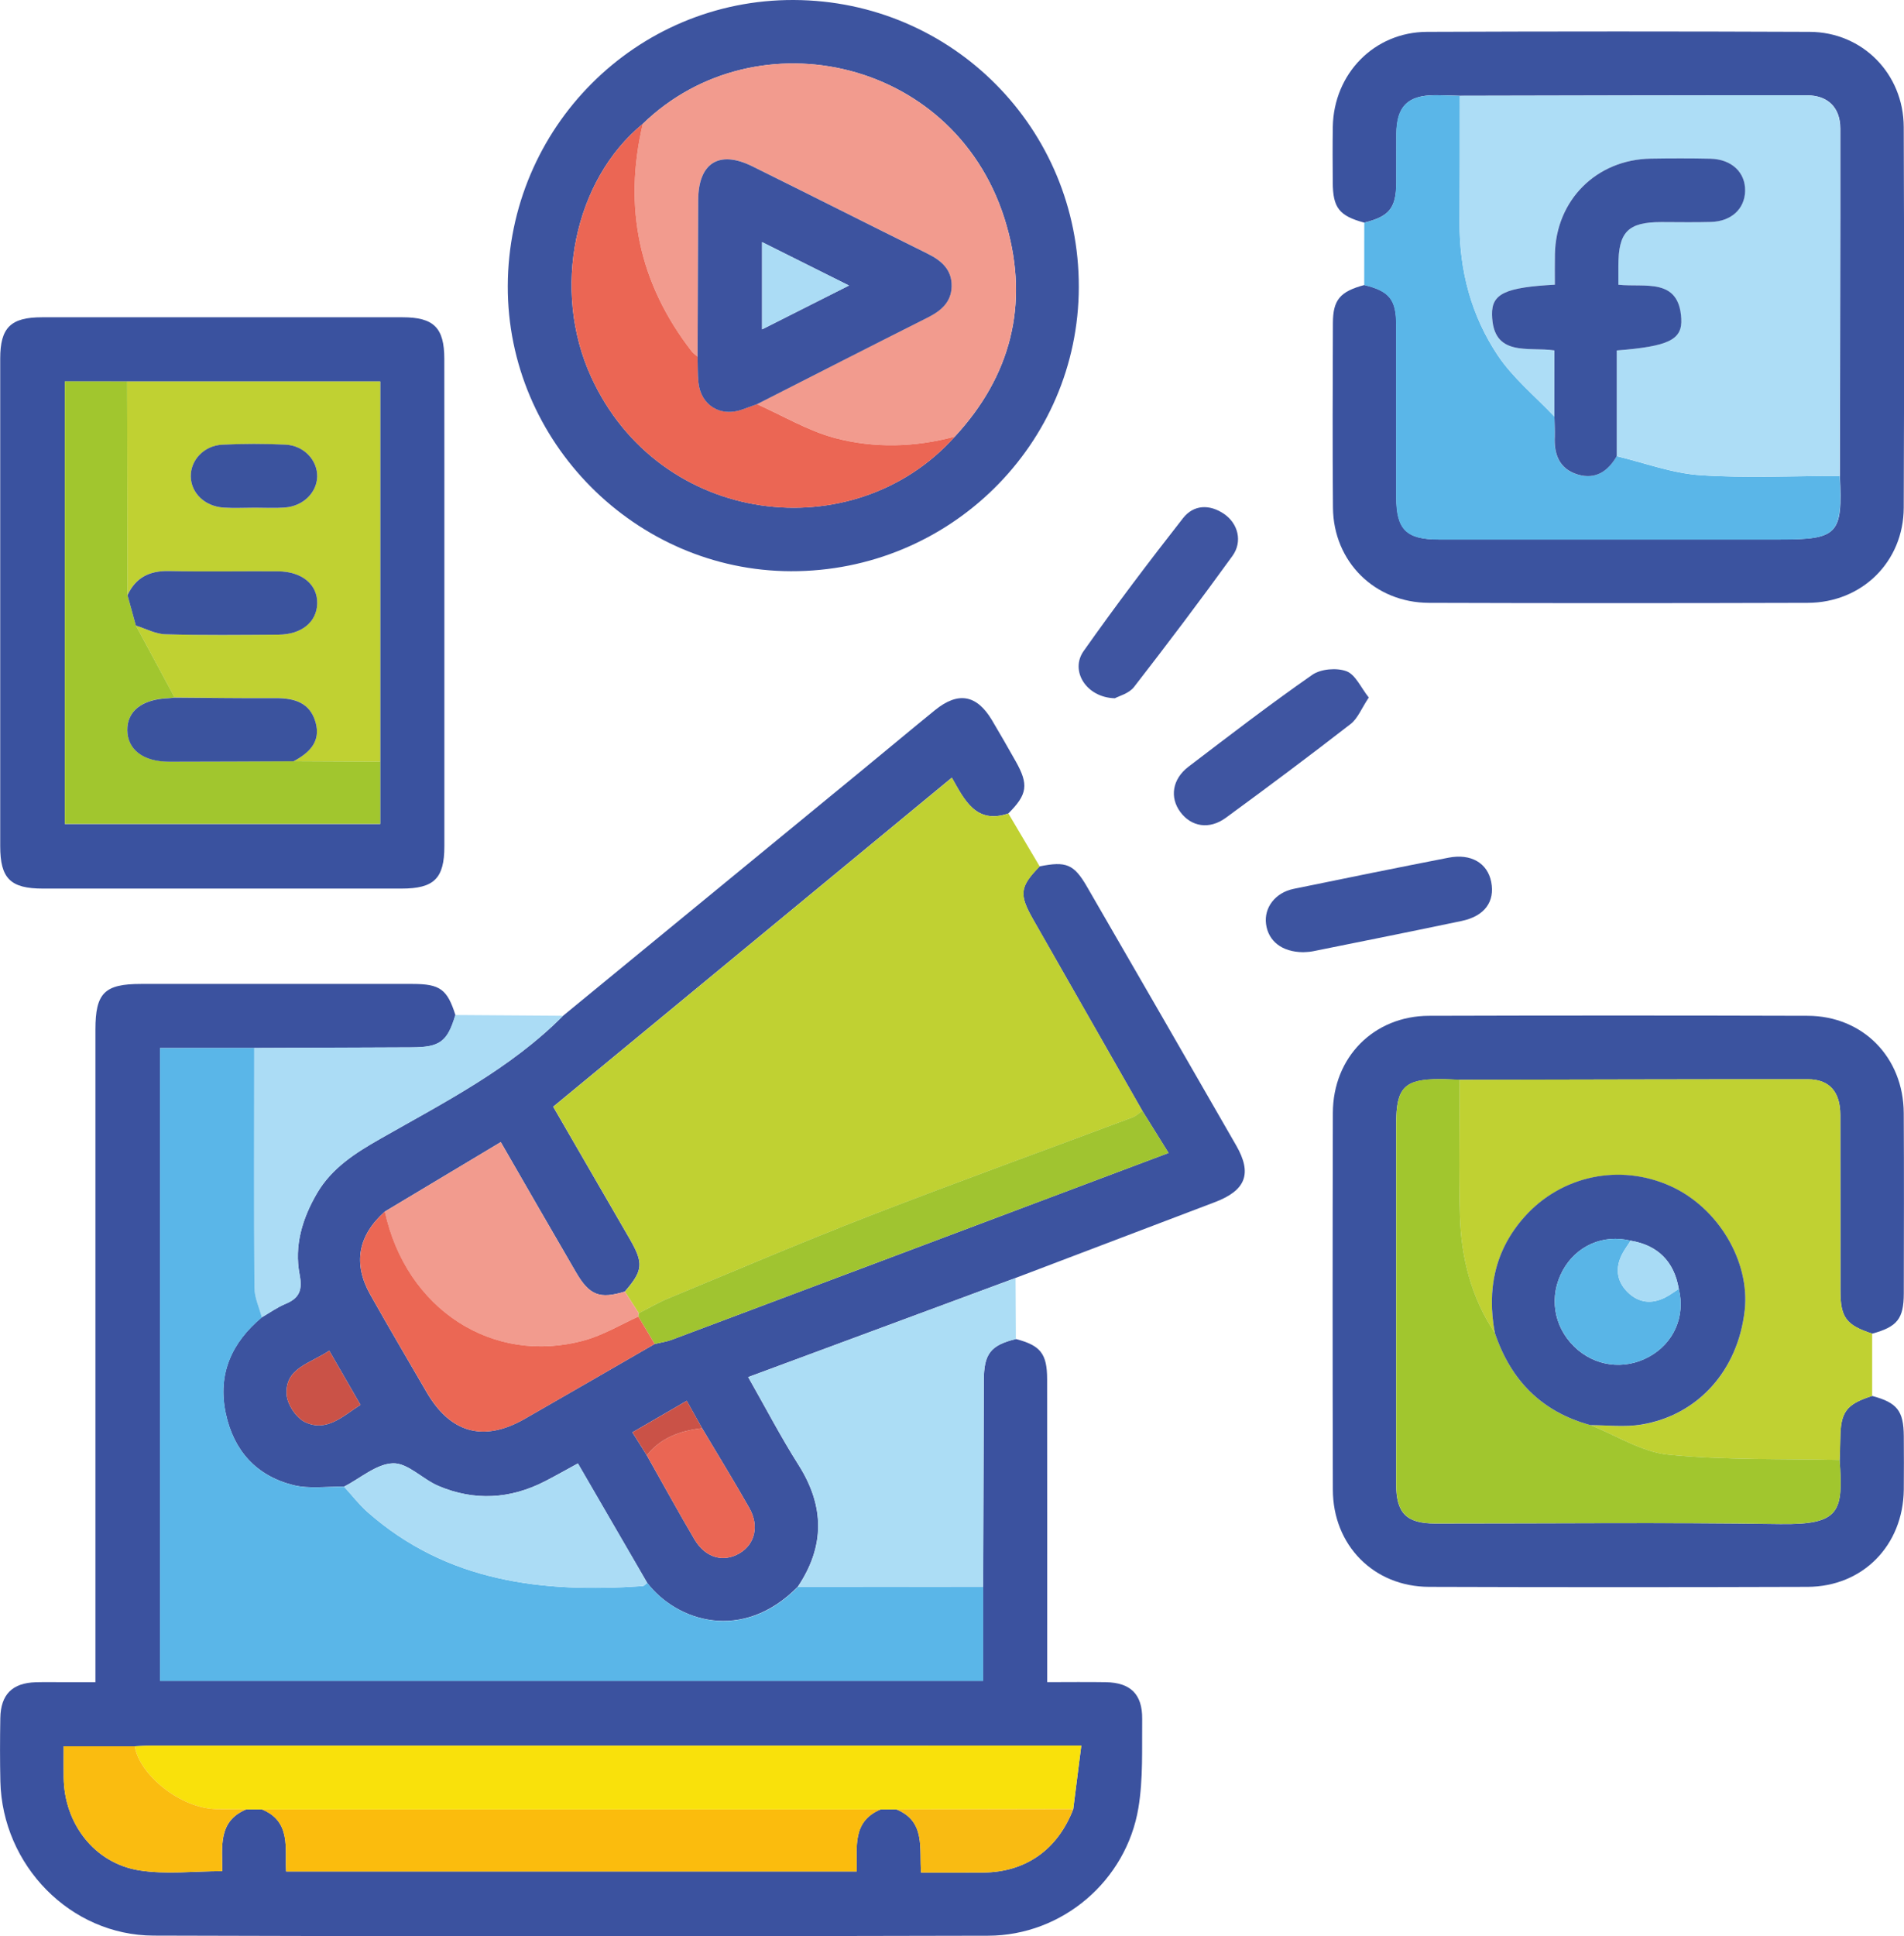 <?xml version="1.0" encoding="utf-8"?>
<!-- Generator: Adobe Illustrator 25.4.0, SVG Export Plug-In . SVG Version: 6.00 Build 0)  -->
<svg version="1.1" id="Layer_1" xmlns="http://www.w3.org/2000/svg" xmlns:xlink="http://www.w3.org/1999/xlink" x="0px" y="0px"
	 viewBox="0 0 359.37 365.31" style="enable-background:new 0 0 359.37 365.31;" xml:space="preserve">
<style type="text/css">
	.st0{fill:#36A9E1;}
	.st1{fill:#BE1622;}
	.st2{fill:#009640;}
	.st3{fill:#F9B233;}
	.st4{fill:#E6332A;}
	.st5{fill:#1D71B8;}
	.st6{fill:#3F334D;}
	.st7{fill:#955DA2;}
	.st8{fill:#8A4D99;}
	.st9{fill:#78C4AF;}
	.st10{fill:#47B39E;}
	.st11{fill:#DF5062;}
	.st12{fill:#EA5467;}
	.st13{fill:#E68027;}
	.st14{fill:#4CB49F;}
	.st15{fill:#D35929;}
	.st16{fill:#D35828;}
	.st17{fill:#4EB4A0;}
	.st18{fill:#8A4D98;}
	.st19{fill:#8C519B;}
	.st20{fill:#9760A4;}
	.st21{fill:#F0C41B;}
	.st22{fill:#F1C422;}
	.st23{fill:#F2C261;}
	.st24{fill:#F2C460;}
	.st25{fill:#EC9F45;}
	.st26{fill:#8D529B;}
	.st27{fill:#965DA3;}
	.st28{fill:#9EA9C8;}
	.st29{fill:#162035;}
	.st30{fill:#B0B8CE;}
	.st31{fill:#C9CEE1;}
	.st32{fill:#E3E7F0;}
	.st33{fill:#6C84C1;}
	.st34{fill:#F4A253;}
	.st35{fill:#6259A3;}
	.st36{fill:#E03662;}
	.st37{fill:#68B765;}
	.st38{fill:#212C46;}
	.st39{fill:#4F5E77;}
	.st40{fill:#516179;}
	.st41{fill:#7B6FB1;}
	.st42{fill:#2C364F;}
	.st43{fill:#DADEE8;}
	.st44{fill:#7CBD62;}
	.st45{fill:#FBBB28;}
	.st46{fill:#E83A67;}
	.st47{fill:#39455E;}
	.st48{fill:#424E67;}
	.st49{fill:#DCDCEF;}
	.st50{fill:#FED06D;}
	.st51{fill:#67ABDE;}
	.st52{fill:#E95171;}
	.st53{fill:#9A88C0;}
	.st54{fill:#91A6D6;}
	.st55{fill:#86BE56;}
	.st56{fill:#FDDC9B;}
	.st57{fill:#6089C6;}
	.st58{fill:#DEEBF9;}
	.st59{fill:#437394;}
	.st60{fill:#417295;}
	.st61{fill:#487194;}
	.st62{fill:#EEC06B;}
	.st63{fill:#DA397F;}
	.st64{fill:#A2C6EA;}
	.st65{fill:#EAA962;}
	.st66{fill:#DFEBF9;}
	.st67{fill:#3A6180;}
	.st68{fill:#C1D9F2;}
	.st69{fill:#4969B1;}
	.st70{fill:#437294;}
	.st71{fill:#DDEAF9;}
	.st72{fill:#9BC76E;}
	.st73{fill:#DC397F;}
	.st74{fill:#0B0A0D;}
	.st75{fill:#F9CABF;}
	.st76{fill:#798992;}
	.st77{fill:#FBDBCE;}
	.st78{fill:#68767F;}
	.st79{fill:#9CC0E5;}
	.st80{fill:#9DC1E6;}
	.st81{fill:#9EC2E7;}
	.st82{fill:#9DC1E7;}
	.st83{fill:#81ABD9;}
	.st84{fill:#81AAD9;}
	.st85{fill:#82ABD9;}
	.st86{fill:#82ABDA;}
	.st87{fill:#82ACDA;}
	.st88{fill:#83ACDB;}
	.st89{fill:#0D0B0A;}
	.st90{fill:#1D1816;}
	.st91{fill:#0B0908;}
	.st92{fill:#3B529F;}
	.st93{fill:#3C539F;}
	.st94{fill:#C0D132;}
	.st95{fill:#3B539F;}
	.st96{fill:#3A529F;}
	.st97{fill:#3D549F;}
	.st98{fill:#5AB6E8;}
	.st99{fill:#ACDDF5;}
	.st100{fill:#ABDCF5;}
	.st101{fill:#3D54A0;}
	.st102{fill:#3F55A1;}
	.st103{fill:#F9E10B;}
	.st104{fill:#FBBC0D;}
	.st105{fill:#FABC10;}
	.st106{fill:#F9BB12;}
	.st107{fill:#F29B8E;}
	.st108{fill:#A0C430;}
	.st109{fill:#EB6754;}
	.st110{fill:#EA6654;}
	.st111{fill:#CA5247;}
	.st112{fill:#ADDDF6;}
	.st113{fill:#A1C62E;}
	.st114{fill:#EB6654;}
	.st115{fill:#3B539E;}
	.st116{fill:#3B549F;}
	.st117{fill:#3D539F;}
	.st118{fill:#59B5E7;}
	.st119{fill:#A8DBF5;}
</style>
<g>
	<g>
		<path class="st92" d="M191.74,252.63c4.66,1.22,5.9,2.77,5.9,7.61c0.02,17.59,0.01,35.17,0.01,52.76c0,1.34,0,2.69,0,4.37
			c3.9,0,7.49-0.05,11.07,0.01c4.64,0.07,6.91,2.26,6.86,6.93c-0.06,5.6,0.2,11.29-0.71,16.77c-2.29,13.78-14.37,24.09-28.36,24.13
			c-52.51,0.13-105.02,0.16-157.53-0.02c-15.75-0.06-28.53-13.3-28.91-29.07c-0.09-3.99-0.08-7.98-0.01-11.97
			c0.07-4.45,2.27-6.63,6.67-6.76c1.87-0.05,3.74-0.01,5.61-0.01c1.73,0,3.46,0,5.67,0c0-1.64,0-3.09,0-4.53
			c0-39.54,0-79.08,0-118.61c0-6.89,1.71-8.6,8.6-8.6c17.09,0,34.17-0.01,51.26,0c5.19,0,6.55,1.01,8.09,5.88
			c-1.5,5.03-2.91,6.07-8.23,6.09c-9.91,0.04-19.83,0.08-29.74,0.12c-5.93,0-11.85,0-17.79,0c0,40.06,0,79.66,0,119.4
			c51.86,0,103.51,0,155.37,0c0-6.08,0-11.91,0-17.75c0.04-12.96,0.07-25.92,0.12-38.89C185.7,255.42,186.96,253.8,191.74,252.63z
			 M166.21,341.38c0.99,0,1.98,0,2.98,0c5.55,2.25,4.31,7.35,4.65,11.92c4.07,0,7.9,0.03,11.72-0.01
			c8.04-0.06,14.06-4.32,17.01-11.97c0.49-3.87,0.98-7.74,1.52-11.98c-1.87,0-2.96,0-4.06,0c-57.2,0-114.4,0-171.6,0.01
			c-0.99,0-1.99,0.08-2.98,0.12c-4.43,0-8.85,0-13.43,0c0,2.19-0.02,4.05,0,5.9c0.09,8.67,5.8,16.18,14.31,17.52
			c5.05,0.79,10.32,0.14,15.62,0.14c0.03-4.57-0.88-9.39,4.51-11.65c0.99,0,1.99,0,2.98,0c5.55,2.26,4.32,7.39,4.56,11.7
			c36.11,0,71.83,0,107.7,0C161.77,348.49,160.8,343.64,166.21,341.38z"/>
		<path class="st93" d="M106.28,191.64c18.87-15.49,37.74-30.98,56.61-46.47c4.53-3.72,9.02-7.48,13.56-11.17
			c4.39-3.57,7.89-2.95,10.77,1.86c1.53,2.56,3.01,5.16,4.48,7.76c2.5,4.42,2.22,6.27-1.39,9.86c-6.11,2.08-8.29-2.57-10.66-6.76
			c-25.29,20.87-50.24,41.45-75.24,62.08c4.97,8.58,9.71,16.74,14.43,24.92c2.67,4.62,2.54,5.98-0.91,9.96
			c-4.73,1.45-6.67,0.74-9.21-3.63c-4.69-8.04-9.32-16.11-14.2-24.57c-7.43,4.45-14.66,8.78-21.89,13.11
			c-5.06,4.54-6.04,9.79-2.74,15.67c3.47,6.17,7.07,12.26,10.62,18.38c4.5,7.76,10.77,9.49,18.52,5.06
			c8.19-4.68,16.35-9.42,24.53-14.13c1.07-0.26,2.18-0.41,3.21-0.79c26.11-9.79,52.2-19.61,78.3-29.43
			c5.05-1.9,10.1-3.79,15.49-5.82c-1.84-2.95-3.4-5.45-4.96-7.96c-6.86-12.01-13.72-24.03-20.57-36.04
			c-2.74-4.81-2.58-6.19,1.19-10.07c5.01-1.01,6.47-0.43,8.93,3.81c9.41,16.27,18.82,32.55,28.18,48.85c3.04,5.29,1.83,8.46-4,10.68
			c-12.55,4.78-25.11,9.55-37.67,14.32c-16.73,6.2-33.47,12.4-50.45,18.69c3.31,5.82,6.18,11.34,9.5,16.57
			c4.94,7.79,4.99,15.36-0.14,23c-10.44,10.58-22.83,6.54-28.44-0.78c-4.34-7.48-8.69-14.96-13.06-22.5
			c-2.29,1.25-4.23,2.35-6.21,3.37c-6.57,3.37-13.34,3.76-20.13,0.87c-2.97-1.26-5.75-4.34-8.55-4.26
			c-3.12,0.09-6.17,2.83-9.25,4.41c-3.2-0.06-6.56,0.46-9.58-0.3c-6.96-1.75-11.26-6.49-12.75-13.57
			c-1.56-7.43,1.14-13.33,6.8-18.08c1.5-0.87,2.94-1.9,4.53-2.56c2.64-1.1,3.17-2.66,2.62-5.52c-1.05-5.44,0.51-10.57,3.28-15.32
			c2.81-4.82,7.31-7.64,11.99-10.31C83.88,207.96,96.34,201.66,106.28,191.64z M122.08,274.57c2.99,5.29,5.91,10.63,9,15.87
			c2.07,3.5,5.49,4.42,8.55,2.59c2.85-1.71,3.7-5.14,1.8-8.51c-2.87-5.08-5.94-10.04-8.92-15.06c-0.94-1.68-1.87-3.35-2.89-5.17
			c-3.6,2.09-6.78,3.94-10.26,5.95C120.4,271.89,121.24,273.23,122.08,274.57z M62.14,254.83c-3.62,2.45-8.45,3.27-8.03,8.38
			c0.15,1.84,1.84,4.34,3.49,5.11c4.1,1.92,7.12-1.15,10.44-3.27C66.05,261.62,64.2,258.41,62.14,254.83z"/>
		<path class="st94" d="M196.24,163.47c-3.77,3.88-3.94,5.26-1.19,10.07c6.85,12.02,13.71,24.03,20.57,36.04
			c-0.6,0.42-1.15,0.98-1.82,1.23c-16.49,6.18-33.05,12.16-49.47,18.52c-12.81,4.96-25.46,10.37-38.15,15.63
			c-1.93,0.8-3.74,1.86-5.61,2.81c-0.87-1.36-1.75-2.72-2.62-4.08c3.44-3.98,3.58-5.34,0.91-9.96c-4.72-8.17-9.46-16.34-14.43-24.92
			c25-20.63,49.95-41.21,75.24-62.08c2.37,4.2,4.54,8.84,10.66,6.76C192.29,156.81,194.26,160.14,196.24,163.47z"/>
		<path class="st95" d="M257.5,42.01c-4.73-1.28-5.92-2.79-5.95-7.59c-0.02-3.49-0.05-6.99,0.01-10.48
			c0.17-10.03,7.81-17.89,17.78-17.93c24.07-0.1,48.14-0.1,72.22,0c9.97,0.04,17.72,7.9,17.76,17.94c0.09,23.95,0.09,47.89,0,71.84
			c-0.04,10.19-7.87,17.92-18.13,17.95c-23.82,0.07-47.64,0.08-71.47,0c-10.26-0.03-18.04-7.77-18.13-17.96
			c-0.1-11.6-0.05-23.2-0.01-34.8c0.01-4.43,1.36-5.98,5.95-7.21c4.72,1.16,6,2.72,6.01,7.49c0.02,10.84,0,21.68,0.01,32.52
			c0.01,6.13,1.88,8,8.04,8c21.43,0.01,42.86,0,64.29,0c11.03,0,11.93-0.95,11.39-12.01c0.04-21.83,0.11-43.66,0.09-65.48
			c0-3.99-2.33-6.31-6.31-6.31c-21.83-0.02-43.66,0.05-65.48,0.09c-1.61-0.04-3.22-0.12-4.83-0.11c-5.07,0.05-7.13,2.15-7.17,7.3
			c-0.03,3.1,0.02,6.2-0.01,9.3C263.48,39.29,262.21,40.85,257.5,42.01z"/>
		<path class="st95" d="M353.36,263.37c4.71,1.26,5.94,2.8,5.97,7.58c0.02,3.37,0.04,6.74,0,10.1c-0.12,10.51-7.72,18.3-18.15,18.34
			c-23.82,0.08-47.65,0.08-71.47,0c-10.42-0.03-18.12-7.84-18.14-18.33c-0.06-23.7-0.06-47.4,0-71.1
			c0.03-10.49,7.73-18.28,18.15-18.31c23.82-0.07,47.65-0.07,71.47,0c10.42,0.03,18.07,7.83,18.13,18.34
			c0.07,11.35,0.03,22.7,0.01,34.05c-0.01,4.78-1.25,6.3-5.97,7.58c-4.88-1.6-5.98-3.03-5.99-8.03
			c-0.02-11.08,0.01-22.15-0.02-33.23c-0.01-4.38-2.07-6.73-6.14-6.73c-21.9-0.01-43.8,0.06-65.71,0.1
			c-1.24-0.04-2.49-0.12-3.73-0.12c-6.69-0.01-8.25,1.58-8.25,8.39c0,22.68,0,45.36,0,68.04c0,5.45,1.94,7.4,7.38,7.4
			c21.68,0.01,43.37-0.23,65.04,0.1c11.51,0.17,11.93-2.42,11.28-12.07c0.04-1.36,0.1-2.73,0.12-4.09
			C347.41,266.36,348.47,264.94,353.36,263.37z"/>
		<path class="st96" d="M83.87,113.68c0,15.33,0.01,30.66,0,45.99c0,6.07-1.94,7.98-8.09,7.98c-22.56,0.01-45.12,0.01-67.68,0
			c-6.14,0-8.06-1.91-8.06-8.01c-0.01-30.66-0.01-61.32,0-91.99c0-5.84,1.98-7.79,7.89-7.79c22.68-0.01,45.37-0.01,68.05,0
			c5.89,0,7.87,1.97,7.88,7.81C83.88,83.02,83.87,98.35,83.87,113.68z M71.77,143.71c0-23.89,0-47.77,0-71.73
			c-16.15,0-31.96,0-47.78,0c-3.93,0-7.86,0-11.75,0c0,28.07,0,55.79,0,83.49c19.97,0,39.71,0,59.53,0
			C71.77,151.39,71.77,147.55,71.77,143.71z"/>
		<path class="st97" d="M203.62,54.16c-0.05,29.68-24.4,53.7-54.36,53.61c-29.32-0.09-53.5-24.43-53.42-53.79
			C95.93,24.04,120.09-0.12,149.83,0C179.72,0.12,203.68,24.24,203.62,54.16z M121.33,23.36c-12.95,10.59-17.29,31.28-9.76,47.74
			c12.92,28.27,49.59,32.6,68.67,11.25c10.58-11.44,13.98-24.89,9.77-39.73C181.07,11.03,142.8,2.54,121.33,23.36z"/>
		<path class="st94" d="M275.5,203.72c21.9-0.04,43.8-0.11,65.71-0.1c4.07,0,6.13,2.35,6.14,6.73c0.03,11.08,0,22.15,0.02,33.23
			c0.01,5,1.11,6.43,5.99,8.03c0,3.92,0,7.84,0,11.76c-4.89,1.57-5.95,3-6,8c-0.02,1.36-0.08,2.73-0.12,4.09
			c-10.79-0.25-21.64,0.06-32.35-1c-5.03-0.5-9.79-3.63-14.67-5.57c3.2-0.01,6.47,0.41,9.58-0.1c10.72-1.77,18.23-10.24,19.5-21.51
			c1.04-9.28-5.01-19.43-14-23.48c-9.57-4.31-20.62-1.99-27.57,5.81c-5.63,6.32-7.1,13.72-5.59,21.88
			c-4.45-6.68-6.36-14.19-6.58-22.07C275.31,220.85,275.5,212.28,275.5,203.72z"/>
		<path class="st98" d="M257.5,42.01c4.71-1.16,5.98-2.72,6.02-7.44c0.03-3.1-0.02-6.2,0.01-9.3c0.04-5.15,2.1-7.25,7.17-7.3
			c1.61-0.02,3.22,0.07,4.83,0.11c-0.01,7.97,0.01,15.94-0.04,23.91c-0.06,9.07,2.22,17.59,7.2,25.05
			c2.88,4.31,7.08,7.73,10.69,11.55c0.03,1.23,0.13,2.47,0.06,3.69c-0.19,3.43,0.83,6.21,4.35,7.26c3.34,1,5.7-0.62,7.34-3.47
			c5.24,1.25,10.44,3.22,15.74,3.58c8.75,0.59,17.57,0.14,26.36,0.14c0.55,11.06-0.36,12.01-11.39,12.01c-21.43,0-42.86,0-64.29,0
			c-6.16,0-8.03-1.87-8.04-8c-0.01-10.84,0.01-21.68-0.01-32.52c-0.01-4.77-1.3-6.33-6.01-7.49C257.5,49.86,257.5,45.94,257.5,42.01
			z"/>
		<path class="st99" d="M150.59,299.39c5.13-7.64,5.08-15.21,0.14-23c-3.32-5.23-6.18-10.75-9.5-16.57
			c16.98-6.29,33.71-12.49,50.45-18.69c0.02,3.84,0.04,7.67,0.06,11.51c-4.79,1.17-6.05,2.78-6.06,7.85
			c-0.05,12.96-0.08,25.92-0.12,38.89C173.9,299.38,162.25,299.39,150.59,299.39z"/>
		<path class="st100" d="M106.28,191.64c-9.95,10.02-22.4,16.32-34.46,23.2c-4.68,2.67-9.18,5.49-11.99,10.31
			c-2.77,4.75-4.33,9.88-3.28,15.32c0.55,2.86,0.03,4.42-2.62,5.52c-1.59,0.66-3.02,1.7-4.53,2.56c-0.49-1.87-1.39-3.74-1.4-5.62
			c-0.11-15.07-0.05-30.14-0.04-45.22c9.91-0.04,19.83-0.08,29.74-0.12c5.32-0.02,6.72-1.06,8.23-6.09
			C92.73,191.56,99.5,191.6,106.28,191.64z"/>
		<path class="st101" d="M245.96,179.65c-4.01-0.03-6.58-2.1-7-5.31c-0.41-3.1,1.73-5.92,5.21-6.64c9.73-2,19.47-3.98,29.23-5.88
			c4.27-0.83,7.37,1.03,8.06,4.59c0.72,3.71-1.25,6.43-5.55,7.34c-9.36,1.97-18.74,3.84-28.12,5.73
			C247.06,179.63,246.3,179.62,245.96,179.65z"/>
		<path class="st102" d="M258.35,131.6c-1.38,2.07-2.08,3.95-3.42,4.99c-7.76,6.02-15.64,11.91-23.57,17.71
			c-3.11,2.27-6.52,1.69-8.58-1.1c-2.03-2.74-1.53-6.2,1.53-8.54c7.71-5.88,15.42-11.8,23.37-17.34c1.61-1.12,4.6-1.37,6.46-0.68
			C255.84,127.28,256.85,129.72,258.35,131.6z"/>
		<path class="st102" d="M210.43,131.74c-5.42-0.13-8.51-5.2-5.91-8.89c6.02-8.54,12.33-16.87,18.77-25.09
			c1.99-2.54,4.98-2.68,7.74-0.8c2.64,1.79,3.54,5.22,1.6,7.91c-6.05,8.36-12.27,16.61-18.6,24.76
			C213.08,130.85,211.17,131.33,210.43,131.74z"/>
		<path class="st98" d="M47.98,197.72c-0.01,15.07-0.07,30.14,0.04,45.22c0.01,1.88,0.91,3.75,1.4,5.62
			c-5.66,4.75-8.36,10.64-6.8,18.08c1.49,7.08,5.79,11.82,12.75,13.57c3.03,0.76,6.38,0.24,9.59,0.3c1.47,1.6,2.8,3.35,4.42,4.78
			c14.98,13.2,33,15.27,51.9,13.96c0.31-0.02,0.59-0.41,0.88-0.62c5.61,7.32,18,11.36,28.44,0.78c11.66-0.01,23.31-0.02,34.97-0.02
			c0,5.83,0,11.67,0,17.75c-51.86,0-103.51,0-155.37,0c0-39.74,0-79.34,0-119.4C36.13,197.72,42.05,197.72,47.98,197.72z"/>
		<path class="st103" d="M169.19,341.38c-0.99,0-1.98,0-2.97,0c-38.92,0-77.85,0-116.78,0c-0.99,0-1.99,0-2.98,0
			c-1.86-0.02-3.72-0.03-5.58-0.06c-6.89-0.13-14.59-6.52-15.44-11.85c0.99-0.04,1.99-0.12,2.98-0.12
			c57.2-0.01,114.4-0.01,171.6-0.01c1.1,0,2.19,0,4.06,0c-0.54,4.24-1.03,8.11-1.52,11.98
			C191.44,341.34,180.31,341.36,169.19,341.38z"/>
		<path class="st104" d="M49.44,341.39c38.93,0,77.85,0,116.78,0c-5.41,2.26-4.44,7.11-4.51,11.7c-35.87,0-71.59,0-107.7,0
			C53.75,348.77,54.99,343.65,49.44,341.39z"/>
		<path class="st105" d="M25.44,329.47c0.85,5.33,8.55,11.72,15.44,11.85c1.86,0.03,3.72,0.04,5.58,0.06
			c-5.39,2.26-4.48,7.08-4.51,11.65c-5.3,0-10.57,0.65-15.62-0.14c-8.51-1.34-14.22-8.85-14.31-17.52c-0.02-1.85,0-3.71,0-5.9
			C16.59,329.47,21.02,329.47,25.44,329.47z"/>
		<path class="st106" d="M169.19,341.38c11.13-0.02,22.25-0.04,33.38-0.06c-2.95,7.66-8.97,11.91-17.01,11.97
			c-3.82,0.03-7.65,0.01-11.72,0.01C173.5,348.73,174.73,343.63,169.19,341.38z"/>
		<path class="st107" d="M117.94,243.68c0.87,1.36,1.75,2.72,2.62,4.08c-0.03,0.21-0.05,0.43-0.07,0.64
			c-3.38,1.51-6.63,3.49-10.16,4.47c-17.31,4.8-33.69-5.85-37.7-24.28c7.23-4.33,14.46-8.66,21.89-13.11
			c4.88,8.46,9.51,16.53,14.2,24.57C111.28,244.42,113.21,245.13,117.94,243.68z"/>
		<path class="st108" d="M120.49,248.4c0.02-0.21,0.05-0.43,0.07-0.64c1.87-0.94,3.68-2.01,5.61-2.81
			c12.7-5.26,25.34-10.67,38.15-15.63c16.42-6.36,32.98-12.34,49.47-18.52c0.67-0.25,1.21-0.81,1.82-1.23
			c1.56,2.5,3.13,5.01,4.96,7.96c-5.39,2.02-10.44,3.92-15.49,5.82c-26.1,9.81-52.2,19.63-78.3,29.43
			c-1.02,0.38-2.14,0.53-3.21,0.79C122.55,251.85,121.52,250.13,120.49,248.4z"/>
		<path class="st100" d="M122.15,298.62c-0.29,0.22-0.58,0.6-0.88,0.62c-18.9,1.31-36.91-0.76-51.9-13.96
			c-1.62-1.43-2.95-3.18-4.42-4.78c3.08-1.59,6.13-4.33,9.25-4.41c2.8-0.08,5.58,3,8.55,4.26c6.79,2.89,13.56,2.51,20.13-0.87
			c1.98-1.02,3.92-2.12,6.21-3.37C113.47,283.65,117.81,291.14,122.15,298.62z"/>
		<path class="st109" d="M120.49,248.4c1.03,1.72,2.06,3.45,3.08,5.17c-8.18,4.71-16.34,9.45-24.53,14.13
			c-7.75,4.43-14.02,2.7-18.52-5.06c-3.55-6.12-7.16-12.21-10.62-18.38c-3.3-5.88-2.32-11.13,2.74-15.67
			c4.01,18.43,20.38,29.08,37.7,24.28C113.86,251.89,117.12,249.92,120.49,248.4z"/>
		<path class="st110" d="M132.51,269.46c2.98,5.01,6.06,9.98,8.92,15.06c1.9,3.37,1.05,6.79-1.8,8.51
			c-3.06,1.84-6.48,0.91-8.55-2.59c-3.09-5.24-6.01-10.57-9-15.87C124.75,271.22,128.43,269.93,132.51,269.46z"/>
		<path class="st111" d="M62.14,254.83c2.06,3.58,3.91,6.78,5.9,10.22c-3.32,2.12-6.34,5.19-10.44,3.27
			c-1.65-0.77-3.34-3.27-3.49-5.11C53.69,258.11,58.52,257.28,62.14,254.83z"/>
		<path class="st111" d="M132.51,269.46c-4.08,0.47-7.76,1.76-10.43,5.11c-0.84-1.34-1.68-2.68-2.71-4.33
			c3.47-2.02,6.66-3.87,10.26-5.95C130.64,266.11,131.57,267.78,132.51,269.46z"/>
		<path class="st112" d="M293.38,78.59c-3.61-3.82-7.82-7.24-10.69-11.55c-4.98-7.46-7.26-15.98-7.2-25.05
			c0.05-7.97,0.03-15.94,0.04-23.91c21.83-0.04,43.66-0.11,65.48-0.09c3.98,0,6.31,2.33,6.31,6.31c0.02,21.83-0.05,43.66-0.09,65.48
			c-8.79,0.01-17.61,0.46-26.36-0.14c-5.3-0.36-10.5-2.33-15.74-3.58c0-6.67,0-13.35,0-19.94c9.78-0.77,12.41-1.99,12.18-6.01
			c-0.45-7.78-6.84-5.85-11.87-6.39c0-1.32,0-2.41,0-3.5c-0.02-6.45,1.78-8.3,8.1-8.32c3.12-0.01,6.24,0.07,9.35-0.02
			c3.87-0.11,6.39-2.45,6.47-5.84c0.08-3.52-2.54-6.01-6.58-6.1c-3.74-0.08-7.48-0.07-11.22-0.01c-10.26,0.17-17.91,7.81-18.1,18.04
			c-0.04,1.93-0.01,3.86-0.01,5.74c-9.28,0.52-11.93,1.66-11.86,5.64c0.16,8.12,6.85,6.03,11.77,6.76
			C293.38,70.41,293.38,74.5,293.38,78.59z"/>
		<path class="st113" d="M300.21,268.88c4.88,1.94,9.65,5.07,14.67,5.57c10.71,1.06,21.56,0.75,32.35,1
			c0.65,9.65,0.22,12.24-11.28,12.07c-21.68-0.32-43.36-0.09-65.04-0.1c-5.44,0-7.38-1.94-7.38-7.4c-0.01-22.68,0-45.36,0-68.04
			c0-6.81,1.56-8.41,8.25-8.39c1.24,0,2.49,0.08,3.73,0.12c0,8.56-0.19,17.13,0.05,25.69c0.23,7.88,2.13,15.39,6.58,22.07
			C285.14,260.42,290.99,266.4,300.21,268.88z"/>
		<path class="st94" d="M23.99,71.97c15.82,0,31.63,0,47.78,0c0,23.96,0,47.85,0,71.73c-5.46-0.03-10.91-0.06-16.37-0.08
			c2.94-1.57,5.19-3.64,4.16-7.33c-1.05-3.77-4.04-4.61-7.58-4.59c-6.34,0.04-12.68-0.06-19.02-0.1c-2.44-4.53-4.88-9.06-7.32-13.58
			c1.87,0.58,3.72,1.6,5.6,1.65c7.1,0.2,14.22,0.12,21.32,0.07c4.35-0.03,7.21-2.39,7.3-5.86c0.09-3.6-2.86-6.06-7.44-6.09
			c-6.86-0.04-13.72,0.09-20.58-0.05c-3.65-0.08-6.24,1.23-7.78,4.54C24.04,98.85,24.02,85.41,23.99,71.97z M48.15,95.79
			c1.87,0,3.74,0.11,5.6-0.02c3.47-0.26,6.07-2.83,6.12-5.88c0.05-3.07-2.51-5.82-5.98-5.99c-3.98-0.19-7.98-0.2-11.95,0.01
			c-3.48,0.18-6.01,2.96-5.93,6.03c0.08,3.09,2.63,5.59,6.16,5.84C44.16,95.9,46.16,95.79,48.15,95.79z"/>
		<path class="st113" d="M23.99,71.97c0.03,13.44,0.05,26.87,0.08,40.31c0.53,1.91,1.05,3.83,1.58,5.74
			c2.44,4.53,4.88,9.06,7.32,13.58c-0.37,0.04-0.74,0.1-1.11,0.11c-5,0.18-7.86,2.39-7.83,6.04c0.04,3.67,3.01,5.94,7.92,5.94
			c7.82,0,15.63-0.05,23.45-0.08c5.46,0.03,10.91,0.06,16.37,0.08c0,3.84,0,7.68,0,11.75c-19.82,0-39.56,0-59.53,0
			c0-27.7,0-55.42,0-83.49C16.13,71.97,20.06,71.97,23.99,71.97z"/>
		<path class="st107" d="M121.33,23.36c21.47-20.83,59.73-12.33,68.68,19.26c4.2,14.84,0.8,28.29-9.77,39.73
			c-7.53,2.06-15.23,2.24-22.67,0.27c-5.1-1.35-9.81-4.2-14.69-6.38c10.74-5.46,21.47-10.95,32.23-16.36
			c2.51-1.26,4.44-2.9,4.5-5.86c0.07-3.15-1.92-4.88-4.57-6.19c-11.04-5.45-22.03-11.02-33.07-16.48c-6.27-3.1-10.16-0.63-10.2,6.41
			c-0.05,9.84-0.08,19.68-0.12,29.52c-0.37-0.33-0.8-0.6-1.09-0.98C120.62,53.48,117.59,39.15,121.33,23.36z"/>
		<path class="st114" d="M121.33,23.36c-3.74,15.78-0.72,30.12,9.24,42.95c0.3,0.38,0.73,0.66,1.09,0.98c0.05,1.61,0,3.23,0.16,4.82
			c0.43,4.34,4.17,6.63,8.29,5.14c0.92-0.34,1.85-0.67,2.77-1c4.88,2.18,9.59,5.02,14.69,6.38c7.43,1.97,15.13,1.78,22.67-0.27
			c-19.08,21.35-55.75,17.02-68.67-11.25C104.05,54.64,108.38,33.95,121.33,23.36z"/>
		<path class="st115" d="M300.21,268.88c-9.22-2.49-15.07-8.46-18.07-17.41c-1.51-8.15-0.04-15.56,5.59-21.88
			c6.94-7.8,18-10.12,27.57-5.81c8.99,4.05,15.04,14.2,14,23.48c-1.27,11.27-8.78,19.74-19.5,21.51
			C306.68,269.29,303.41,268.88,300.21,268.88z M316.86,243.17c-0.87-5.16-3.95-8.24-9.08-9.09c-5.2-1.28-10.29,0.96-12.84,5.65
			c-2.62,4.82-1.75,10.5,2.19,14.34c3.82,3.73,9.38,4.49,14.08,1.93C315.91,253.45,318.15,248.35,316.86,243.17z"/>
		<path class="st116" d="M293.38,78.59c0-4.09,0-8.18,0-12.48c-4.92-0.73-11.62,1.36-11.77-6.76c-0.08-3.98,2.57-5.12,11.86-5.64
			c0-1.88-0.03-3.81,0.01-5.74c0.19-10.23,7.84-17.87,18.1-18.04c3.74-0.06,7.48-0.07,11.22,0.01c4.04,0.09,6.66,2.59,6.58,6.1
			c-0.08,3.38-2.6,5.73-6.47,5.84c-3.12,0.09-6.24,0.02-9.35,0.02c-6.32,0.01-8.12,1.86-8.1,8.32c0,1.09,0,2.18,0,3.5
			c5.03,0.54,11.43-1.4,11.87,6.39c0.23,4.02-2.4,5.24-12.18,6.01c0,6.59,0,13.27,0,19.94c-1.65,2.86-4,4.47-7.34,3.47
			c-3.52-1.05-4.54-3.83-4.35-7.26C293.51,81.06,293.41,79.82,293.38,78.59z"/>
		<path class="st115" d="M25.65,118.03c-0.53-1.91-1.05-3.83-1.58-5.74c1.54-3.32,4.13-4.62,7.78-4.55
			c6.86,0.14,13.72,0.01,20.58,0.05c4.58,0.03,7.53,2.49,7.44,6.09c-0.09,3.47-2.94,5.83-7.3,5.86c-7.11,0.05-14.22,0.13-21.32-0.07
			C29.37,119.63,27.52,118.6,25.65,118.03z"/>
		<path class="st115" d="M55.4,143.63c-7.82,0.03-15.63,0.08-23.45,0.08c-4.91,0-7.88-2.27-7.92-5.94
			c-0.04-3.65,2.83-5.86,7.83-6.04c0.37-0.01,0.74-0.08,1.11-0.11c6.34,0.04,12.68,0.14,19.02,0.1c3.54-0.02,6.53,0.81,7.58,4.59
			C60.59,139.98,58.34,142.06,55.4,143.63z"/>
		<path class="st115" d="M48.15,95.79c-1.99,0-3.99,0.11-5.98-0.02c-3.53-0.25-6.09-2.74-6.16-5.84c-0.07-3.08,2.45-5.85,5.93-6.03
			c3.97-0.2,7.97-0.2,11.95-0.01c3.47,0.17,6.02,2.93,5.98,5.99c-0.05,3.05-2.64,5.62-6.12,5.88C51.9,95.9,50.02,95.79,48.15,95.79z
			"/>
		<path class="st117" d="M142.88,76.26c-0.92,0.33-1.85,0.67-2.77,1c-4.11,1.5-7.86-0.79-8.29-5.14c-0.16-1.6-0.11-3.21-0.16-4.82
			c0.04-9.84,0.07-19.68,0.12-29.52c0.03-7.04,3.92-9.51,10.2-6.41c11.04,5.46,22.03,11.02,33.07,16.48
			c2.65,1.31,4.64,3.03,4.57,6.19c-0.07,2.97-2,4.6-4.5,5.86C164.35,65.31,153.62,70.8,142.88,76.26z M143.84,62.14
			c5.55-2.8,10.64-5.37,16.4-8.27c-5.88-2.93-10.99-5.49-16.4-8.19C143.84,51.29,143.84,56.36,143.84,62.14z"/>
		<path class="st118" d="M316.86,243.17c1.29,5.18-0.95,10.28-5.64,12.83c-4.7,2.56-10.25,1.79-14.08-1.93
			c-3.94-3.85-4.81-9.52-2.19-14.34c2.54-4.69,7.63-6.93,12.83-5.65c-0.53,0.83-1.14,1.63-1.59,2.5c-1.36,2.61-1.07,5.12,0.99,7.18
			c2.06,2.06,4.57,2.36,7.18,1C315.23,244.31,316.03,243.71,316.86,243.17z"/>
		<path class="st119" d="M316.86,243.17c-0.83,0.53-1.63,1.13-2.5,1.59c-2.61,1.36-5.12,1.06-7.18-1c-2.06-2.06-2.35-4.57-0.99-7.18
			c0.45-0.87,1.05-1.67,1.59-2.5C312.91,234.93,315.99,238.02,316.86,243.17z"/>
		<path class="st100" d="M143.84,62.14c0-5.78,0-10.84,0-16.46c5.4,2.7,10.52,5.25,16.4,8.19
			C154.48,56.77,149.39,59.34,143.84,62.14z"/>
	</g>
</g>
</svg>
